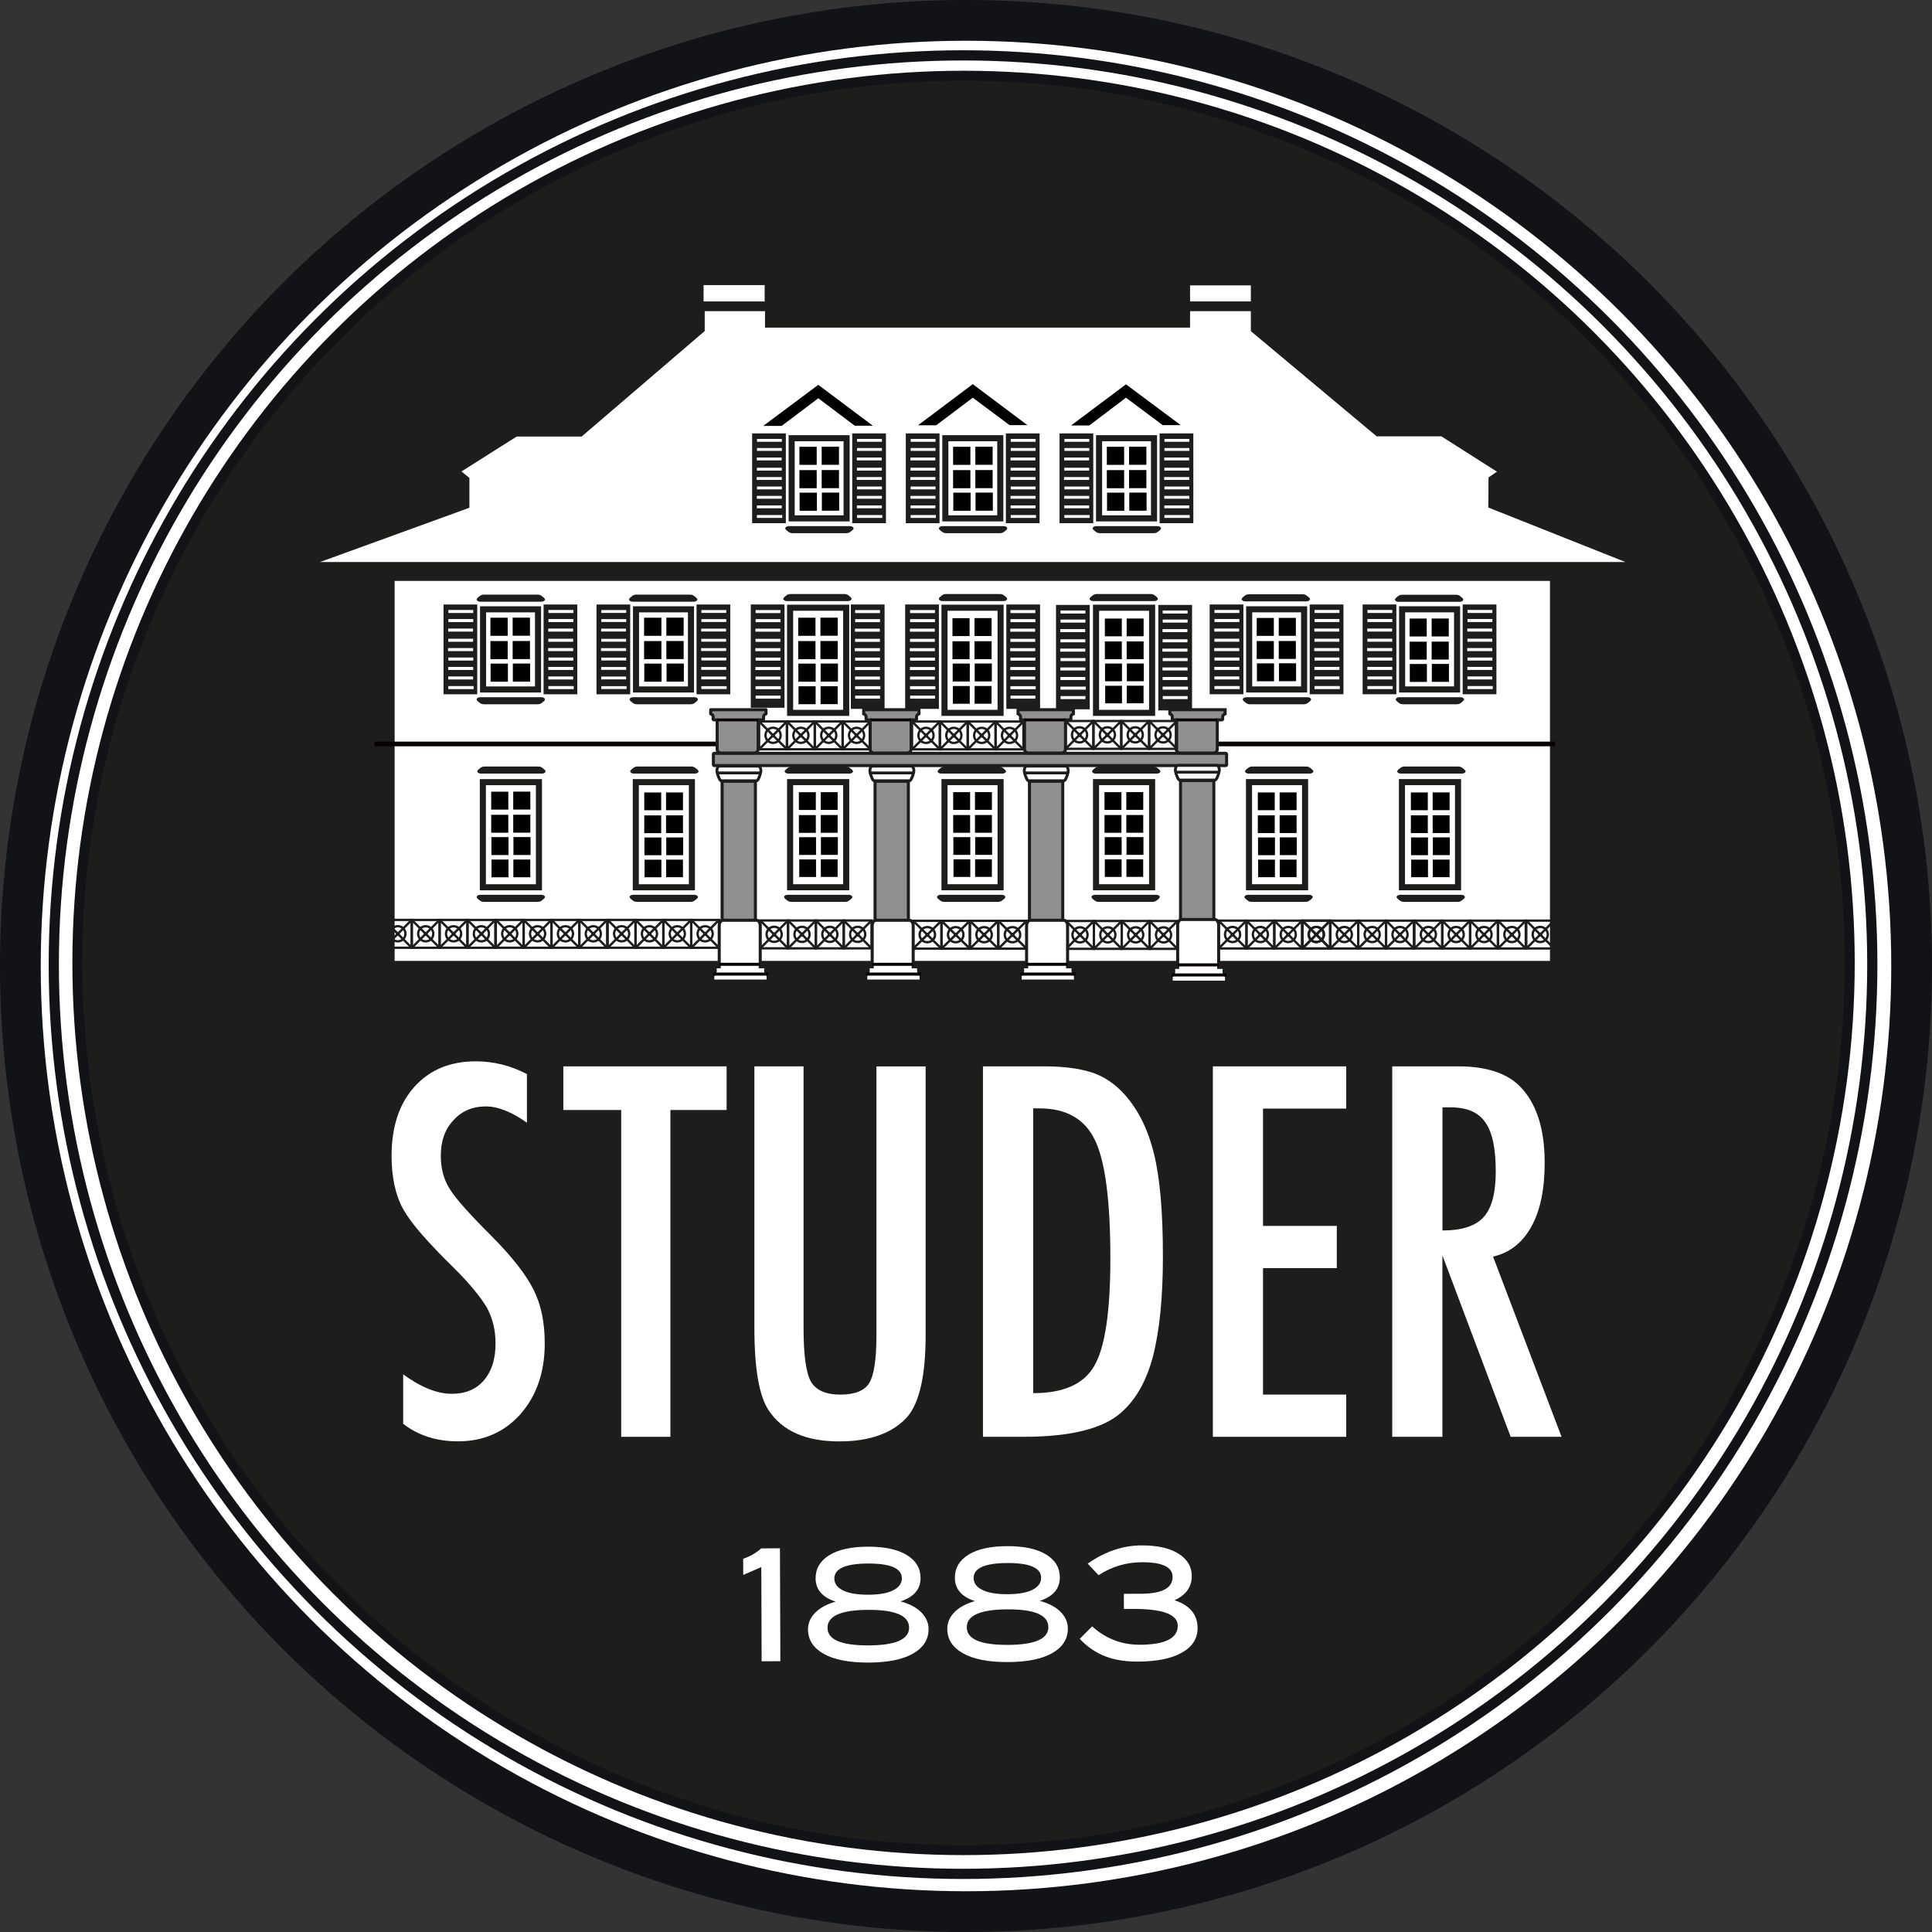 <?xml version="1.0" encoding="UTF-8"?><svg id="Ebene_2" xmlns="http://www.w3.org/2000/svg" viewBox="0 0 647.96 647.96"><rect x="0" y="0" width="647.96" height="647.96" fill="#333333" stroke="none"/><defs><style>.cls-1{stroke-width:.78px;}.cls-1,.cls-2,.cls-3,.cls-4,.cls-5,.cls-6,.cls-7,.cls-8,.cls-9{fill:none;}.cls-1,.cls-10,.cls-11,.cls-12,.cls-5,.cls-13,.cls-6,.cls-14{stroke:#1d1d1b;}.cls-1,.cls-6,.cls-14{stroke-miterlimit:10;}.cls-15{stroke-width:3.33px;}.cls-15,.cls-16,.cls-7{stroke:#111317;}.cls-15,.cls-17{fill:#1d1d1b;}.cls-2,.cls-10,.cls-5,.cls-9{stroke-width:.96px;}.cls-2,.cls-4{stroke:#fff;}.cls-16{stroke-width:13.67px;}.cls-16,.cls-18,.cls-10,.cls-11,.cls-13,.cls-19{fill:#fff;}.cls-18,.cls-3,.cls-12,.cls-4,.cls-13,.cls-14{stroke-width:1.02px;}.cls-18,.cls-3,.cls-8,.cls-9{stroke:#050100;}.cls-11{stroke-width:2.04px;}.cls-12{stroke-linecap:round;stroke-linejoin:round;}.cls-12,.cls-14{fill:#909090;}.cls-17,.cls-20,.cls-19{stroke-width:0px;}.cls-20{fill:#000;}.cls-6{stroke-width:.79px;}.cls-7{stroke-width:3.42px;}.cls-8{stroke-width:1.56px;}</style></defs><g id="Ebene_1-2"><circle class="cls-16" cx="323.98" cy="323.98" r="317.15"/><ellipse class="cls-15" cx="323.16" cy="322.95" rx="297.22" ry="297.56"/><circle class="cls-7" cx="322.99" cy="323.52" r="304.95"/><rect class="cls-19" x="132.35" y="194.83" width="387.48" height="127.43"/><rect class="cls-19" x="235.97" y="95.62" width="20.48" height="5.48"/><rect class="cls-19" x="399.13" y="95.71" width="20.38" height="5.38"/><polygon class="cls-19" points="107.32 188.5 545.15 188.5 499.15 170.21 499.22 160.12 502.06 158.2 483.4 146.33 461.7 146.33 419.52 111.07 419.51 104.37 399.13 104.37 399.13 109.87 256.57 109.87 256.57 104.36 236.35 104.36 236.35 111.03 195.07 146.41 173.28 146.41 154.77 158.12 157.43 160.28 157.43 170.29 107.32 188.5"/><rect class="cls-17" x="303.58" y="202.73" width="11.31" height="35.01"/><line class="cls-8" x1="125.61" y1="249.51" x2="240.26" y2="249.51"/><line class="cls-8" x1="408.74" y1="249.51" x2="521.56" y2="249.51"/><rect class="cls-17" x="337.51" y="202.73" width="11.31" height="35.01"/><rect class="cls-11" x="316.77" y="262.31" width="18.81" height="35.26"/><rect class="cls-14" x="239.26" y="252.64" width="172.12" height="4.12" rx=".3" ry=".3"/><path class="cls-12" d="M256.07,240.4c-.09.33.31,1.03-.35,1.04-.03,0-.61,0-1.45,0v9.82c0,.71-.57,1.29-1.28,1.29h-11.19c-.7,0-1.28-.58-1.28-1.29v-9.82c-.58,0-.96,0-.98,0-.66,0-.26-.7-.35-1.04-.17-.61-.13-.63-.83-.99v-1.38h18.55v1.38c-.71.36-.67.38-.83.99Z"/><line class="cls-9" x1="240.52" y1="241.44" x2="254.26" y2="241.44"/><path class="cls-14" d="M307.37,240.4c-.09.33.31,1.03-.35,1.04-.03,0-.61,0-1.45,0v9.82c0,.71-.57,1.29-1.28,1.29h-11.19c-.7,0-1.28-.58-1.28-1.29v-9.82c-.58,0-.96,0-.98,0-.66,0-.26-.7-.35-1.04-.17-.61-.13-.63-.83-.99v-1.38h18.55v1.38c-.71.36-.67.38-.83.99Z"/><line class="cls-9" x1="291.82" y1="241.44" x2="305.56" y2="241.44"/><path class="cls-14" d="M359.15,240.4c-.09.33.31,1.03-.35,1.04-.03,0-.61,0-1.45,0v9.82c0,.71-.57,1.29-1.28,1.29h-11.19c-.7,0-1.28-.58-1.28-1.29v-9.82c-.58,0-.96,0-.98,0-.66,0-.26-.7-.35-1.04-.17-.61-.13-.63-.83-.99v-1.38h18.55v1.38c-.71.36-.67.38-.83.99Z"/><line class="cls-9" x1="343.6" y1="241.44" x2="357.34" y2="241.44"/><path class="cls-14" d="M410.05,240.4c-.09.33.31,1.03-.35,1.04-.03,0-.61,0-1.45,0v9.82c0,.71-.57,1.29-1.28,1.29h-11.19c-.7,0-1.28-.58-1.28-1.29v-9.82c-.58,0-.96,0-.98,0-.66,0-.26-.7-.35-1.04-.17-.61-.13-.63-.83-.99v-1.38h18.55v1.38c-.71.36-.67.38-.83.99Z"/><line class="cls-9" x1="394.5" y1="241.44" x2="408.24" y2="241.44"/><rect class="cls-17" x="251.8" y="202.73" width="11.31" height="34.64"/><line class="cls-4" x1="253.42" y1="205.11" x2="261.76" y2="205.11"/><line class="cls-4" x1="253.35" y1="211.35" x2="261.69" y2="211.35"/><line class="cls-4" x1="253.42" y1="208.15" x2="261.76" y2="208.15"/><line class="cls-4" x1="253.39" y1="214.76" x2="261.73" y2="214.76"/><line class="cls-4" x1="253.42" y1="221.06" x2="261.76" y2="221.06"/><line class="cls-4" x1="253.39" y1="227.41" x2="261.73" y2="227.41"/><line class="cls-4" x1="253.32" y1="217.89" x2="261.73" y2="217.89"/><line class="cls-4" x1="253.36" y1="224.21" x2="261.75" y2="224.21"/><line class="cls-4" x1="253.4" y1="230.64" x2="261.89" y2="230.64"/><line class="cls-4" x1="253.43" y1="233.81" x2="261.77" y2="233.81"/><rect class="cls-17" x="285.36" y="202.73" width="11.31" height="35.01"/><rect class="cls-11" x="264.99" y="262.31" width="18.81" height="35.26"/><rect class="cls-17" x="354.17" y="202.88" width="11.31" height="35.01"/><rect class="cls-17" x="388.48" y="202.88" width="11.31" height="35.38"/><rect class="cls-11" x="367.59" y="262.31" width="18.81" height="35.26"/><rect class="cls-11" x="316.77" y="203.82" width="18.81" height="35.26"/><rect class="cls-11" x="264.99" y="203.82" width="18.81" height="35.26"/><rect class="cls-11" x="367.59" y="203.82" width="18.81" height="35.26"/><rect class="cls-17" x="405.7" y="202.73" width="11.31" height="30.11"/><rect class="cls-11" x="418.95" y="204.35" width="18.43" height="26.88"/><line class="cls-4" x1="407.32" y1="205.07" x2="415.66" y2="205.07"/><line class="cls-4" x1="407.25" y1="211.31" x2="415.59" y2="211.31"/><line class="cls-4" x1="407.32" y1="208.11" x2="415.66" y2="208.11"/><line class="cls-4" x1="407.29" y1="214.72" x2="415.63" y2="214.72"/><line class="cls-4" x1="407.32" y1="221.03" x2="415.66" y2="221.03"/><line class="cls-4" x1="407.29" y1="227.37" x2="415.63" y2="227.37"/><line class="cls-4" x1="407.22" y1="217.86" x2="415.63" y2="217.86"/><line class="cls-4" x1="407.26" y1="224.17" x2="415.65" y2="224.17"/><line class="cls-4" x1="407.3" y1="230.6" x2="415.79" y2="230.6"/><rect class="cls-17" x="439.26" y="202.73" width="11.31" height="30.11"/><line class="cls-4" x1="440.88" y1="205.07" x2="449.22" y2="205.07"/><line class="cls-4" x1="440.81" y1="211.31" x2="449.15" y2="211.31"/><line class="cls-4" x1="440.88" y1="208.11" x2="449.22" y2="208.11"/><line class="cls-4" x1="440.85" y1="214.72" x2="449.19" y2="214.72"/><line class="cls-4" x1="440.88" y1="221.03" x2="449.22" y2="221.03"/><line class="cls-4" x1="440.85" y1="227.37" x2="449.19" y2="227.37"/><line class="cls-4" x1="440.78" y1="217.86" x2="449.19" y2="217.86"/><line class="cls-4" x1="440.82" y1="224.17" x2="449.21" y2="224.17"/><line class="cls-4" x1="440.86" y1="230.6" x2="449.35" y2="230.6"/><rect class="cls-11" x="418.89" y="262.31" width="18.81" height="35.26"/><rect class="cls-17" x="457" y="202.73" width="11.31" height="30.11"/><rect class="cls-11" x="470.25" y="204.35" width="18.43" height="26.88"/><line class="cls-4" x1="458.62" y1="205.07" x2="466.96" y2="205.07"/><line class="cls-4" x1="458.55" y1="211.31" x2="466.89" y2="211.31"/><line class="cls-4" x1="458.62" y1="208.11" x2="466.96" y2="208.11"/><line class="cls-4" x1="458.59" y1="214.72" x2="466.93" y2="214.72"/><line class="cls-4" x1="458.62" y1="221.03" x2="466.96" y2="221.03"/><line class="cls-4" x1="458.59" y1="227.37" x2="466.93" y2="227.37"/><line class="cls-4" x1="458.52" y1="217.86" x2="466.93" y2="217.86"/><line class="cls-4" x1="458.56" y1="224.17" x2="466.95" y2="224.17"/><line class="cls-4" x1="458.6" y1="230.6" x2="467.09" y2="230.6"/><rect class="cls-17" x="490.56" y="202.73" width="11.31" height="30.11"/><line class="cls-4" x1="492.18" y1="205.07" x2="500.52" y2="205.07"/><line class="cls-4" x1="492.11" y1="211.31" x2="500.45" y2="211.31"/><line class="cls-4" x1="492.18" y1="208.11" x2="500.52" y2="208.11"/><line class="cls-4" x1="492.15" y1="214.72" x2="500.49" y2="214.72"/><line class="cls-4" x1="492.18" y1="221.03" x2="500.52" y2="221.03"/><line class="cls-4" x1="492.15" y1="227.37" x2="500.49" y2="227.37"/><line class="cls-4" x1="492.08" y1="217.86" x2="500.49" y2="217.86"/><line class="cls-4" x1="492.12" y1="224.17" x2="500.51" y2="224.17"/><line class="cls-4" x1="492.16" y1="230.6" x2="500.65" y2="230.6"/><rect class="cls-11" x="470.19" y="262.31" width="18.81" height="35.26"/><path class="cls-17" d="M438.51,233.83h-20.51c-.73,0-1.39.49-1.16.92.16.3.45.56.77.8.57.43.82.65,1.69.65h17.91c.87,0,1.12-.22,1.69-.65.32-.24.61-.5.77-.8.23-.43-.43-.92-1.16-.92Z"/><path class="cls-17" d="M489.81,233.83h-20.51c-.73,0-1.39.49-1.16.92.16.3.45.56.77.8.57.43.82.65,1.69.65h17.91c.87,0,1.12-.22,1.69-.65.32-.24.61-.5.77-.8.23-.43-.43-.92-1.16-.92Z"/><rect class="cls-17" x="148.75" y="202.74" width="11.31" height="30.11"/><rect class="cls-11" x="162.01" y="204.36" width="18.43" height="26.88"/><line class="cls-4" x1="150.38" y1="205.08" x2="158.72" y2="205.08"/><line class="cls-4" x1="150.31" y1="211.32" x2="158.65" y2="211.32"/><line class="cls-4" x1="150.38" y1="208.12" x2="158.72" y2="208.12"/><line class="cls-4" x1="150.34" y1="214.73" x2="158.68" y2="214.73"/><line class="cls-4" x1="150.38" y1="221.03" x2="158.72" y2="221.03"/><line class="cls-4" x1="150.34" y1="227.38" x2="158.68" y2="227.38"/><line class="cls-4" x1="150.27" y1="217.86" x2="158.68" y2="217.86"/><line class="cls-4" x1="150.32" y1="224.18" x2="158.71" y2="224.18"/><line class="cls-4" x1="150.36" y1="230.61" x2="158.85" y2="230.61"/><rect class="cls-17" x="182.31" y="202.74" width="11.31" height="30.11"/><line class="cls-4" x1="183.94" y1="205.08" x2="192.28" y2="205.08"/><line class="cls-4" x1="183.87" y1="211.32" x2="192.21" y2="211.32"/><line class="cls-4" x1="183.94" y1="208.12" x2="192.28" y2="208.12"/><line class="cls-4" x1="183.9" y1="214.73" x2="192.24" y2="214.73"/><line class="cls-4" x1="183.94" y1="221.03" x2="192.28" y2="221.03"/><line class="cls-4" x1="183.9" y1="227.38" x2="192.24" y2="227.38"/><line class="cls-4" x1="183.83" y1="217.86" x2="192.24" y2="217.86"/><line class="cls-4" x1="183.88" y1="224.18" x2="192.27" y2="224.18"/><line class="cls-4" x1="183.92" y1="230.61" x2="192.41" y2="230.61"/><rect class="cls-11" x="161.94" y="262.32" width="18.81" height="35.26"/><rect class="cls-17" x="200.05" y="202.74" width="11.31" height="30.11"/><rect class="cls-11" x="213.31" y="204.36" width="18.43" height="26.88"/><line class="cls-2" x1="201.68" y1="205.08" x2="210.02" y2="205.08"/><line class="cls-2" x1="201.61" y1="211.32" x2="209.95" y2="211.32"/><line class="cls-2" x1="201.68" y1="208.12" x2="210.02" y2="208.12"/><line class="cls-2" x1="201.64" y1="214.73" x2="209.98" y2="214.73"/><line class="cls-2" x1="201.68" y1="221.03" x2="210.02" y2="221.03"/><line class="cls-2" x1="201.64" y1="227.38" x2="209.98" y2="227.38"/><line class="cls-2" x1="201.57" y1="217.86" x2="209.98" y2="217.86"/><line class="cls-2" x1="201.62" y1="224.18" x2="210.01" y2="224.18"/><line class="cls-2" x1="201.66" y1="230.61" x2="210.15" y2="230.61"/><rect class="cls-17" x="233.61" y="202.74" width="11.31" height="30.11"/><line class="cls-2" x1="235.24" y1="205.08" x2="243.58" y2="205.08"/><line class="cls-2" x1="235.17" y1="211.32" x2="243.51" y2="211.32"/><line class="cls-2" x1="235.24" y1="208.12" x2="243.58" y2="208.12"/><line class="cls-2" x1="235.2" y1="214.73" x2="243.54" y2="214.73"/><line class="cls-2" x1="235.24" y1="221.03" x2="243.58" y2="221.03"/><line class="cls-2" x1="235.2" y1="227.38" x2="243.54" y2="227.38"/><line class="cls-2" x1="235.13" y1="217.86" x2="243.54" y2="217.86"/><line class="cls-2" x1="235.18" y1="224.18" x2="243.57" y2="224.18"/><line class="cls-2" x1="235.22" y1="230.61" x2="243.71" y2="230.61"/><rect class="cls-11" x="213.24" y="262.32" width="18.81" height="35.26"/><path class="cls-17" d="M181.57,233.83h-20.51c-.73,0-1.39.49-1.16.92.16.3.45.56.77.8.57.43.82.65,1.69.65h17.91c.87,0,1.12-.22,1.69-.65.32-.24.61-.5.77-.8.23-.43-.43-.92-1.16-.92Z"/><path class="cls-17" d="M181.57,201.8h-20.51c-.73,0-1.39-.49-1.16-.92.16-.3.45-.56.77-.8.57-.43.82-.65,1.69-.65h17.91c.87,0,1.12.22,1.69.65.32.24.61.5.77.8.23.43-.43.92-1.16.92Z"/><path class="cls-17" d="M232.67,201.8h-20.51c-.73,0-1.39-.49-1.16-.92.16-.3.45-.56.77-.8.57-.43.82-.65,1.69-.65h17.91c.87,0,1.12.22,1.69.65.32.24.61.5.77.8.23.43-.43.92-1.16.92Z"/><path class="cls-17" d="M284.41,201.59h-20.51c-.73,0-1.39-.49-1.16-.92.16-.3.45-.56.77-.8.57-.43.82-.65,1.69-.65h17.91c.87,0,1.12.22,1.69.65.32.24.61.5.77.8.23.43-.43.92-1.16.92Z"/><path class="cls-17" d="M336.58,201.59h-20.51c-.73,0-1.39-.49-1.16-.92.16-.3.45-.56.77-.8.57-.43.82-.65,1.69-.65h17.91c.87,0,1.12.22,1.69.65.32.24.61.5.77.8.23.43-.43.92-1.16.92Z"/><path class="cls-17" d="M387.14,201.59h-20.51c-.73,0-1.39-.49-1.16-.92.16-.3.45-.56.77-.8.57-.43.82-.65,1.69-.65h17.91c.87,0,1.12.22,1.69.65.32.24.61.5.77.8.23.43-.43.92-1.16.92Z"/><path class="cls-17" d="M438.14,201.69h-20.51c-.73,0-1.39-.49-1.16-.92.16-.3.45-.56.77-.8.57-.43.82-.65,1.69-.65h17.91c.87,0,1.12.22,1.69.65.32.24.61.5.77.8.23.43-.43.92-1.16.92Z"/><path class="cls-17" d="M489.56,201.84h-20.51c-.73,0-1.39-.49-1.16-.92.16-.3.45-.56.77-.8.57-.43.82-.65,1.69-.65h17.91c.87,0,1.12.22,1.69.65.32.24.61.5.77.8.23.43-.43.92-1.16.92Z"/><rect class="cls-17" x="252.25" y="145.36" width="11.31" height="30.11"/><rect class="cls-11" x="265.51" y="146.97" width="18.43" height="26.88"/><rect class="cls-20" x="268.11" y="149.84" width="5.8" height="6.07"/><rect class="cls-20" x="268.11" y="157.67" width="5.8" height="6.07"/><rect class="cls-20" x="268.18" y="165.23" width="5.8" height="6.07"/><rect class="cls-20" x="275.58" y="149.82" width="5.8" height="6.07"/><rect class="cls-20" x="275.58" y="157.65" width="5.8" height="6.07"/><rect class="cls-20" x="275.64" y="165.21" width="5.8" height="6.07"/><rect class="cls-20" x="472.76" y="207.45" width="5.74" height="6.01"/><rect class="cls-20" x="472.76" y="215.21" width="5.74" height="6.01"/><rect class="cls-20" x="472.82" y="222.69" width="5.74" height="6.01"/><rect class="cls-20" x="480.15" y="207.44" width="5.74" height="6.01"/><rect class="cls-20" x="480.15" y="215.19" width="5.74" height="6.01"/><rect class="cls-20" x="480.21" y="222.67" width="5.74" height="6.01"/><rect class="cls-20" x="421.48" y="207.25" width="5.74" height="6.01"/><rect class="cls-20" x="421.48" y="215" width="5.74" height="6.01"/><rect class="cls-20" x="421.55" y="222.48" width="5.74" height="6.01"/><rect class="cls-20" x="428.87" y="207.23" width="5.74" height="6.01"/><rect class="cls-20" x="428.87" y="214.98" width="5.74" height="6.01"/><rect class="cls-20" x="428.94" y="222.46" width="5.74" height="6.01"/><rect class="cls-20" x="164.47" y="207.17" width="5.8" height="6.07"/><rect class="cls-20" x="164.47" y="215" width="5.8" height="6.07"/><rect class="cls-20" x="164.54" y="222.56" width="5.8" height="6.07"/><rect class="cls-20" x="171.94" y="207.15" width="5.8" height="6.07"/><rect class="cls-20" x="171.94" y="214.98" width="5.8" height="6.07"/><rect class="cls-20" x="172" y="222.54" width="5.8" height="6.07"/><rect class="cls-20" x="216.02" y="207.17" width="5.8" height="6.07"/><rect class="cls-20" x="216.02" y="215" width="5.8" height="6.07"/><rect class="cls-20" x="216.08" y="222.56" width="5.8" height="6.07"/><rect class="cls-20" x="223.48" y="207.15" width="5.8" height="6.07"/><rect class="cls-20" x="223.48" y="214.98" width="5.8" height="6.07"/><rect class="cls-20" x="223.55" y="222.54" width="5.8" height="6.07"/><rect class="cls-20" x="267.7" y="207.17" width="5.8" height="6.07"/><rect class="cls-20" x="267.7" y="215" width="5.8" height="6.07"/><rect class="cls-20" x="267.76" y="222.56" width="5.8" height="6.07"/><rect class="cls-20" x="275.16" y="207.15" width="5.8" height="6.07"/><rect class="cls-20" x="275.16" y="214.98" width="5.8" height="6.07"/><rect class="cls-20" x="275.23" y="222.54" width="5.8" height="6.07"/><rect class="cls-20" x="267.81" y="230.17" width="5.74" height="6.01"/><rect class="cls-20" x="275.2" y="230.15" width="5.74" height="6.01"/><rect class="cls-20" x="164.74" y="265.52" width="5.74" height="6.01"/><rect class="cls-20" x="164.74" y="273.27" width="5.74" height="6.01"/><rect class="cls-20" x="164.81" y="280.75" width="5.74" height="6.01"/><rect class="cls-20" x="172.13" y="265.5" width="5.74" height="6.01"/><rect class="cls-20" x="172.13" y="273.25" width="5.74" height="6.01"/><rect class="cls-20" x="172.2" y="280.74" width="5.74" height="6.01"/><rect class="cls-20" x="164.85" y="288.28" width="5.68" height="5.95"/><rect class="cls-20" x="172.17" y="288.27" width="5.68" height="5.95"/><rect class="cls-20" x="216.07" y="265.79" width="5.68" height="5.95"/><rect class="cls-20" x="216.07" y="273.47" width="5.68" height="5.95"/><rect class="cls-20" x="216.13" y="280.88" width="5.68" height="5.95"/><rect class="cls-20" x="223.38" y="265.78" width="5.68" height="5.95"/><rect class="cls-20" x="223.38" y="273.45" width="5.68" height="5.95"/><rect class="cls-20" x="223.45" y="280.86" width="5.68" height="5.95"/><rect class="cls-20" x="216.18" y="288.33" width="5.63" height="5.89"/><rect class="cls-20" x="223.42" y="288.31" width="5.63" height="5.89"/><rect class="cls-20" x="267.93" y="265.7" width="5.68" height="5.95"/><rect class="cls-20" x="267.93" y="273.37" width="5.68" height="5.95"/><rect class="cls-20" x="268" y="280.78" width="5.68" height="5.95"/><rect class="cls-20" x="275.25" y="265.68" width="5.68" height="5.95"/><rect class="cls-20" x="275.25" y="273.35" width="5.68" height="5.95"/><rect class="cls-20" x="275.32" y="280.76" width="5.68" height="5.95"/><rect class="cls-20" x="268.05" y="288.24" width="5.63" height="5.89"/><rect class="cls-20" x="275.29" y="288.22" width="5.63" height="5.89"/><rect class="cls-20" x="319.68" y="265.68" width="5.68" height="5.95"/><rect class="cls-20" x="319.68" y="273.35" width="5.68" height="5.95"/><rect class="cls-20" x="319.74" y="280.76" width="5.68" height="5.95"/><rect class="cls-20" x="326.99" y="265.66" width="5.68" height="5.95"/><rect class="cls-20" x="326.99" y="273.34" width="5.68" height="5.95"/><rect class="cls-20" x="327.06" y="280.75" width="5.68" height="5.95"/><rect class="cls-20" x="319.79" y="288.22" width="5.63" height="5.89"/><rect class="cls-20" x="327.03" y="288.2" width="5.63" height="5.89"/><rect class="cls-20" x="370.43" y="265.68" width="5.68" height="5.95"/><rect class="cls-20" x="370.43" y="273.35" width="5.68" height="5.95"/><rect class="cls-20" x="370.5" y="280.76" width="5.68" height="5.95"/><rect class="cls-20" x="377.75" y="265.66" width="5.68" height="5.95"/><rect class="cls-20" x="377.75" y="273.34" width="5.68" height="5.95"/><rect class="cls-20" x="377.81" y="280.75" width="5.68" height="5.95"/><rect class="cls-20" x="370.54" y="288.22" width="5.63" height="5.89"/><rect class="cls-20" x="377.78" y="288.2" width="5.63" height="5.89"/><rect class="cls-20" x="421.85" y="265.78" width="5.68" height="5.95"/><rect class="cls-20" x="421.85" y="273.45" width="5.68" height="5.95"/><rect class="cls-20" x="421.92" y="280.86" width="5.68" height="5.95"/><rect class="cls-20" x="429.17" y="265.76" width="5.68" height="5.95"/><rect class="cls-20" x="429.17" y="273.43" width="5.68" height="5.95"/><rect class="cls-20" x="429.23" y="280.84" width="5.68" height="5.95"/><rect class="cls-20" x="421.96" y="288.31" width="5.63" height="5.89"/><rect class="cls-20" x="429.21" y="288.3" width="5.63" height="5.89"/><rect class="cls-20" x="473.18" y="265.78" width="5.68" height="5.95"/><rect class="cls-20" x="473.18" y="273.45" width="5.68" height="5.95"/><rect class="cls-20" x="473.24" y="280.86" width="5.68" height="5.95"/><rect class="cls-20" x="480.49" y="265.76" width="5.68" height="5.95"/><rect class="cls-20" x="480.49" y="273.43" width="5.68" height="5.95"/><rect class="cls-20" x="480.56" y="280.84" width="5.68" height="5.95"/><rect class="cls-20" x="473.29" y="288.31" width="5.63" height="5.89"/><rect class="cls-20" x="480.53" y="288.3" width="5.63" height="5.89"/><rect class="cls-20" x="319.44" y="207.32" width="5.74" height="6.01"/><rect class="cls-20" x="319.44" y="215.07" width="5.74" height="6.01"/><rect class="cls-20" x="319.51" y="222.55" width="5.74" height="6.01"/><rect class="cls-20" x="326.83" y="207.3" width="5.74" height="6.01"/><rect class="cls-20" x="326.83" y="215.05" width="5.74" height="6.01"/><rect class="cls-20" x="326.9" y="222.53" width="5.74" height="6.01"/><rect class="cls-20" x="319.56" y="230.08" width="5.68" height="5.95"/><rect class="cls-20" x="326.87" y="230.07" width="5.68" height="5.95"/><rect class="cls-20" x="370.55" y="207.46" width="5.68" height="5.95"/><rect class="cls-20" x="370.55" y="215.13" width="5.68" height="5.95"/><rect class="cls-20" x="370.61" y="222.54" width="5.68" height="5.95"/><rect class="cls-20" x="377.87" y="207.44" width="5.68" height="5.95"/><rect class="cls-20" x="377.87" y="215.12" width="5.68" height="5.95"/><rect class="cls-20" x="377.93" y="222.53" width="5.68" height="5.95"/><rect class="cls-20" x="370.66" y="230" width="5.63" height="5.89"/><rect class="cls-20" x="377.9" y="229.98" width="5.63" height="5.89"/><line class="cls-2" x1="253.88" y1="147.69" x2="262.22" y2="147.69"/><line class="cls-2" x1="253.81" y1="153.93" x2="262.15" y2="153.93"/><line class="cls-2" x1="253.88" y1="150.74" x2="262.22" y2="150.74"/><line class="cls-2" x1="253.84" y1="157.35" x2="262.19" y2="157.35"/><line class="cls-2" x1="253.88" y1="163.65" x2="262.22" y2="163.65"/><line class="cls-2" x1="253.84" y1="169.99" x2="262.19" y2="169.99"/><line class="cls-2" x1="253.77" y1="160.48" x2="262.19" y2="160.48"/><line class="cls-2" x1="253.82" y1="166.79" x2="262.21" y2="166.79"/><line class="cls-2" x1="253.86" y1="173.22" x2="262.35" y2="173.22"/><rect class="cls-17" x="285.82" y="145.36" width="11.31" height="30.11"/><line class="cls-2" x1="287.44" y1="147.69" x2="295.78" y2="147.69"/><line class="cls-2" x1="287.37" y1="153.93" x2="295.71" y2="153.93"/><line class="cls-2" x1="287.44" y1="150.74" x2="295.78" y2="150.74"/><line class="cls-2" x1="287.4" y1="157.35" x2="295.75" y2="157.35"/><line class="cls-2" x1="287.44" y1="163.65" x2="295.78" y2="163.65"/><line class="cls-2" x1="287.4" y1="169.99" x2="295.75" y2="169.99"/><line class="cls-2" x1="287.33" y1="160.48" x2="295.75" y2="160.48"/><line class="cls-2" x1="287.38" y1="166.79" x2="295.77" y2="166.79"/><line class="cls-2" x1="287.42" y1="173.22" x2="295.91" y2="173.22"/><path class="cls-17" d="M285.07,176.45h-20.51c-.73,0-1.39.49-1.16.92.16.3.45.56.77.8.57.43.82.65,1.69.65h17.91c.87,0,1.12-.22,1.69-.65.32-.24.61-.5.77-.8.23-.43-.43-.92-1.16-.92Z"/><rect class="cls-17" x="303.79" y="145.36" width="11.31" height="30.11"/><rect class="cls-11" x="317.05" y="146.97" width="18.43" height="26.88"/><line class="cls-2" x1="305.42" y1="147.69" x2="313.76" y2="147.69"/><line class="cls-2" x1="305.35" y1="153.93" x2="313.69" y2="153.93"/><line class="cls-2" x1="305.42" y1="150.74" x2="313.76" y2="150.74"/><line class="cls-2" x1="305.38" y1="157.35" x2="313.72" y2="157.35"/><line class="cls-2" x1="305.42" y1="163.65" x2="313.76" y2="163.65"/><line class="cls-2" x1="305.38" y1="169.99" x2="313.72" y2="169.99"/><line class="cls-2" x1="305.31" y1="160.48" x2="313.72" y2="160.48"/><line class="cls-2" x1="305.36" y1="166.79" x2="313.75" y2="166.79"/><line class="cls-2" x1="305.4" y1="173.22" x2="313.89" y2="173.22"/><rect class="cls-17" x="337.35" y="145.36" width="11.31" height="30.11"/><line class="cls-2" x1="338.98" y1="147.69" x2="347.32" y2="147.69"/><line class="cls-2" x1="338.91" y1="153.93" x2="347.25" y2="153.93"/><line class="cls-2" x1="338.98" y1="150.74" x2="347.32" y2="150.74"/><line class="cls-2" x1="338.94" y1="157.35" x2="347.29" y2="157.35"/><line class="cls-2" x1="338.98" y1="163.65" x2="347.32" y2="163.65"/><line class="cls-2" x1="338.94" y1="169.99" x2="347.29" y2="169.99"/><line class="cls-2" x1="338.87" y1="160.48" x2="347.29" y2="160.48"/><line class="cls-2" x1="338.92" y1="166.79" x2="347.31" y2="166.79"/><line class="cls-2" x1="338.96" y1="173.22" x2="347.45" y2="173.22"/><path class="cls-17" d="M336.61,176.45h-20.51c-.73,0-1.39.49-1.16.92.16.3.45.56.77.8.57.43.82.65,1.69.65h17.91c.87,0,1.12-.22,1.69-.65.32-.24.61-.5.77-.8.23-.43-.43-.92-1.16-.92Z"/><rect class="cls-17" x="355.35" y="145.36" width="11.31" height="30.11"/><rect class="cls-11" x="368.61" y="146.97" width="18.43" height="26.88"/><line class="cls-2" x1="356.98" y1="147.69" x2="365.32" y2="147.69"/><line class="cls-2" x1="356.91" y1="153.93" x2="365.25" y2="153.93"/><line class="cls-2" x1="356.98" y1="150.74" x2="365.32" y2="150.74"/><line class="cls-2" x1="356.94" y1="157.35" x2="365.28" y2="157.35"/><line class="cls-2" x1="356.98" y1="163.65" x2="365.32" y2="163.65"/><line class="cls-2" x1="356.94" y1="169.99" x2="365.28" y2="169.99"/><line class="cls-2" x1="356.87" y1="160.48" x2="365.28" y2="160.48"/><line class="cls-2" x1="356.92" y1="166.79" x2="365.31" y2="166.79"/><line class="cls-2" x1="356.96" y1="173.22" x2="365.45" y2="173.22"/><rect class="cls-17" x="388.91" y="145.36" width="11.31" height="30.11"/><line class="cls-2" x1="390.54" y1="147.69" x2="398.88" y2="147.69"/><line class="cls-2" x1="390.47" y1="153.93" x2="398.81" y2="153.93"/><line class="cls-2" x1="390.54" y1="150.74" x2="398.88" y2="150.74"/><line class="cls-2" x1="390.5" y1="157.35" x2="398.85" y2="157.35"/><line class="cls-2" x1="390.54" y1="163.65" x2="398.88" y2="163.65"/><line class="cls-2" x1="390.5" y1="169.99" x2="398.85" y2="169.99"/><line class="cls-2" x1="390.43" y1="160.48" x2="398.85" y2="160.48"/><line class="cls-2" x1="390.48" y1="166.79" x2="398.87" y2="166.79"/><line class="cls-2" x1="390.52" y1="173.22" x2="399.01" y2="173.22"/><path class="cls-17" d="M388.17,176.45h-20.51c-.73,0-1.39.49-1.16.92.16.3.45.56.77.8.57.43.82.65,1.69.65h17.91c.87,0,1.12-.22,1.69-.65.32-.24.61-.5.77-.8.23-.43-.43-.92-1.16-.92Z"/><path class="cls-17" d="M232.87,233.83h-20.51c-.73,0-1.39.49-1.16.92.16.3.45.56.77.8.57.43.82.65,1.69.65h17.91c.87,0,1.12-.22,1.69-.65.32-.24.61-.5.77-.8.23-.43-.43-.92-1.16-.92Z"/><path class="cls-17" d="M181.57,300.1h-20.51c-.73,0-1.39.49-1.16.92.16.3.45.56.77.8.57.43.82.65,1.69.65h17.91c.87,0,1.12-.22,1.69-.65.32-.24.61-.5.77-.8.23-.43-.43-.92-1.16-.92Z"/><path class="cls-17" d="M232.87,300.1h-20.51c-.73,0-1.39.49-1.16.92.16.3.45.56.77.8.57.43.82.65,1.69.65h17.91c.87,0,1.12-.22,1.69-.65.32-.24.61-.5.77-.8.23-.43-.43-.92-1.16-.92Z"/><path class="cls-17" d="M284.67,300.1h-20.51c-.73,0-1.39.49-1.16.92.16.3.45.56.77.8.57.43.82.65,1.69.65h17.91c.87,0,1.12-.22,1.69-.65.32-.24.61-.5.77-.8.23-.43-.43-.92-1.16-.92Z"/><path class="cls-17" d="M335.97,300.1h-20.51c-.73,0-1.39.49-1.16.92.16.3.45.56.77.8.57.43.82.65,1.69.65h17.91c.87,0,1.12-.22,1.69-.65.32-.24.61-.5.77-.8.23-.43-.43-.92-1.16-.92Z"/><path class="cls-17" d="M387.77,300.1h-20.51c-.73,0-1.39.49-1.16.92.16.3.45.56.77.8.57.43.82.65,1.69.65h17.91c.87,0,1.12-.22,1.69-.65.32-.24.61-.5.77-.8.23-.43-.43-.92-1.16-.92Z"/><path class="cls-17" d="M439.07,300.1h-20.51c-.73,0-1.39.49-1.16.92.16.3.45.56.77.8.57.43.82.65,1.69.65h17.91c.87,0,1.12-.22,1.69-.65.32-.24.61-.5.77-.8.23-.43-.43-.92-1.16-.92Z"/><path class="cls-17" d="M490.11,300.1h-20.51c-.73,0-1.39.49-1.16.92.16.3.45.56.77.8.57.43.82.65,1.69.65h17.91c.87,0,1.12-.22,1.69-.65.32-.24.61-.5.77-.8.23-.43-.43-.92-1.16-.92Z"/><path class="cls-17" d="M181.78,259.45h-20.51c-.73,0-1.39-.49-1.16-.92.16-.3.45-.56.77-.8.57-.43.82-.65,1.69-.65h17.91c.87,0,1.12.22,1.69.65.32.24.61.5.77.8.23.43-.43.92-1.16.92Z"/><path class="cls-17" d="M233.08,259.45h-20.51c-.73,0-1.39-.49-1.16-.92.16-.3.45-.56.77-.8.57-.43.82-.65,1.69-.65h17.91c.87,0,1.12.22,1.69.65.32.24.61.5.77.8.23.43-.43.92-1.16.92Z"/><path class="cls-17" d="M284.88,259.45h-20.51c-.73,0-1.39-.49-1.16-.92.16-.3.45-.56.77-.8.57-.43.82-.65,1.69-.65h17.91c.87,0,1.12.22,1.69.65.32.24.61.5.77.8.23.43-.43.92-1.16.92Z"/><path class="cls-17" d="M336.18,259.45h-20.51c-.73,0-1.39-.49-1.16-.92.16-.3.45-.56.77-.8.57-.43.82-.65,1.69-.65h17.91c.87,0,1.12.22,1.69.65.32.24.61.5.77.8.23.43-.43.92-1.16.92Z"/><path class="cls-17" d="M387.98,259.45h-20.51c-.73,0-1.39-.49-1.16-.92.16-.3.45-.56.77-.8.57-.43.82-.65,1.69-.65h17.91c.87,0,1.12.22,1.69.65.32.24.61.5.77.8.23.43-.43.92-1.16.92Z"/><path class="cls-17" d="M439.28,259.45h-20.51c-.73,0-1.39-.49-1.16-.92.16-.3.45-.56.77-.8.57-.43.82-.65,1.69-.65h17.91c.87,0,1.12.22,1.69.65.32.24.61.5.77.8.23.43-.43.92-1.16.92Z"/><path class="cls-17" d="M490.32,259.45h-20.51c-.73,0-1.39-.49-1.16-.92.16-.3.45-.56.77-.8.57-.43.82-.65,1.69-.65h17.91c.87,0,1.12.22,1.69.65.32.24.61.5.77.8.23.43-.43.92-1.16.92Z"/><rect class="cls-14" x="242.18" y="262.02" width="11.17" height="46.64"/><rect class="cls-14" x="293.48" y="262.02" width="11.17" height="46.64"/><rect class="cls-14" x="345.26" y="262.02" width="11.17" height="46.64"/><rect class="cls-14" x="395.93" y="261.77" width="11.17" height="46.64"/><path class="cls-13" d="M256.77,325.7c-.09-.47.31-1.45-.35-1.46-.03,0-.61,0-1.45,0v-13.79c0-1-.57-1.81-1.28-1.81h-11.19c-.7,0-1.28.81-1.28,1.81v13.79c-.58,0-.96,0-.98,0-.66,0-.26.99-.35,1.46-.17.86-.13.88-.83,1.39v1.94h18.55v-1.94c-.71-.51-.67-.53-.83-1.39Z"/><line class="cls-3" x1="241.22" y1="323.41" x2="254.97" y2="323.41"/><line class="cls-18" x1="239.17" y1="326.69" x2="257.62" y2="326.69"/><path class="cls-13" d="M308.07,325.7c-.09-.47.31-1.45-.35-1.46-.03,0-.61,0-1.45,0v-13.79c0-1-.57-1.81-1.28-1.81h-11.19c-.7,0-1.28.81-1.28,1.81v13.79c-.58,0-.96,0-.98,0-.66,0-.26.99-.35,1.46-.17.86-.13.88-.83,1.39v1.94h18.55v-1.94c-.71-.51-.67-.53-.83-1.39Z"/><line class="cls-3" x1="292.52" y1="323.41" x2="306.27" y2="323.41"/><line class="cls-18" x1="290.47" y1="326.69" x2="308.92" y2="326.69"/><path class="cls-13" d="M410.52,325.96c-.09-.48.31-1.49-.35-1.5-.03,0-.61,0-1.45,0v-14.2c0-1.03-.57-1.87-1.28-1.87h-11.19c-.7,0-1.28.84-1.28,1.87v14.2c-.58,0-.96,0-.98,0-.66,0-.26,1.02-.35,1.5-.17.88-.13.91-.83,1.43v2h18.55v-2c-.71-.53-.67-.55-.83-1.43Z"/><line class="cls-3" x1="394.97" y1="323.6" x2="408.72" y2="323.6"/><line class="cls-18" x1="392.92" y1="326.98" x2="411.37" y2="326.98"/><path class="cls-10" d="M254.41,256.95h-13.19c-.47,0-.89,1.02-.75,1.92.1.62.29,1.16.5,1.65.37.89.53,1.34,1.09,1.34h11.51c.56,0,.72-.45,1.09-1.34.2-.49.39-1.03.5-1.65.15-.9-.28-1.92-.75-1.92Z"/><line class="cls-5" x1="240.47" y1="259.22" x2="255.15" y2="259.22"/><path class="cls-10" d="M305.71,256.95h-13.19c-.47,0-.89,1.02-.75,1.92.1.62.29,1.16.5,1.65.37.89.53,1.34,1.09,1.34h11.51c.56,0,.72-.45,1.09-1.34.2-.49.39-1.03.5-1.65.15-.9-.28-1.92-.75-1.92Z"/><line class="cls-5" x1="291.77" y1="259.22" x2="306.45" y2="259.22"/><path class="cls-10" d="M357.49,256.95h-13.19c-.47,0-.89,1.02-.75,1.92.1.62.29,1.16.5,1.65.37.89.53,1.34,1.09,1.34h11.51c.56,0,.72-.45,1.09-1.34.2-.49.39-1.03.5-1.65.15-.9-.28-1.92-.75-1.92Z"/><line class="cls-5" x1="343.55" y1="259.22" x2="358.23" y2="259.22"/><path class="cls-10" d="M408.16,256.7h-13.19c-.47,0-.89,1.02-.75,1.92.1.62.29,1.16.5,1.65.37.89.53,1.34,1.09,1.34h11.51c.56,0,.72-.45,1.09-1.34.2-.49.39-1.03.5-1.65.15-.9-.28-1.92-.75-1.92Z"/><line class="cls-5" x1="394.22" y1="258.97" x2="408.9" y2="258.97"/><path class="cls-19" d="M261.72,557.14l-6.28.02-.11-31.59-6.06,2.64-.02-5.44c2.28-.74,4.29-1.9,6.05-3.47l6.28-.03.14,37.87Z"/><path class="cls-19" d="M302.08,537.09c3,.82,5.31,2.05,6.92,3.68,1.61,1.63,2.42,3.49,2.43,5.58.01,3.48-1.72,6.23-5.2,8.22-3.48,2-8.46,3.01-14.95,3.03-6.48.02-11.49-.95-15-2.92-3.51-1.98-5.28-4.7-5.29-8.19-.01-2.09.79-3.95,2.39-5.59,1.6-1.65,3.89-2.89,6.89-3.74-4.47-1.45-6.72-4.05-6.73-7.81-.01-3.27,1.5-5.85,4.55-7.75,3.04-1.89,7.35-2.85,12.93-2.87,5.62-.02,9.97.9,13.06,2.77,3.1,1.87,4.65,4.45,4.66,7.71.02,3.76-2.21,6.38-6.66,7.86ZM304.89,545.86c-.02-3.99-4.57-5.97-13.67-5.94-9.14.03-13.7,2.04-13.68,6.03.01,3.96,4.59,5.92,13.73,5.89,9.1-.03,13.64-2.02,13.63-5.98ZM302.47,529.34c-.01-3.33-3.78-4.98-11.32-4.96-7.57.03-11.34,1.71-11.33,5.04.01,1.7.99,3.04,2.94,3.99,1.95.97,4.77,1.44,8.43,1.43,3.66-.01,6.46-.51,8.39-1.49,1.93-.98,2.9-2.32,2.89-4.02Z"/><path class="cls-19" d="M348.79,536.92c3,.82,5.31,2.05,6.92,3.68,1.61,1.63,2.42,3.49,2.43,5.58.02,3.48-1.72,6.22-5.2,8.22-3.48,2-8.47,3.01-14.95,3.03-6.48.02-11.48-.95-15-2.93-3.51-1.97-5.28-4.7-5.29-8.18-.01-2.09.79-3.95,2.39-5.6,1.6-1.65,3.89-2.89,6.89-3.74-4.47-1.44-6.72-4.05-6.73-7.81-.01-3.27,1.5-5.85,4.55-7.75,3.04-1.89,7.35-2.85,12.93-2.87,5.61-.02,9.97.9,13.06,2.77,3.1,1.87,4.65,4.44,4.66,7.71.01,3.76-2.21,6.38-6.67,7.86ZM351.6,545.69c-.02-3.99-4.57-5.97-13.67-5.94-9.14.03-13.7,2.04-13.68,6.03.01,3.96,4.59,5.92,13.73,5.89,9.1-.03,13.64-2.03,13.63-5.98ZM349.18,529.17c-.01-3.33-3.78-4.98-11.31-4.96-7.57.03-11.35,1.71-11.33,5.04,0,1.7.98,3.03,2.94,3.99,1.95.97,4.77,1.44,8.42,1.43,3.66-.01,6.46-.51,8.39-1.49,1.93-.98,2.89-2.31,2.89-4.01Z"/><path class="cls-19" d="M393.93,536.7c5.13,1.69,7.7,4.79,7.72,9.29.01,3.49-1.69,6.22-5.1,8.19-3.52,2.04-8.48,3.07-14.9,3.09-4.22.02-7.85-.56-10.88-1.74-3.18-1.2-6.06-3.16-8.65-5.88l4.17-4.2c4.55,4.14,9.89,6.19,16.02,6.17,8.48-.03,12.71-2.17,12.69-6.4-.02-3.78-5.04-5.65-15.08-5.62-1.29,0-2.29.01-2.98.01l-.02-5.07,5.77-.02c7.07-.03,10.59-1.92,10.58-5.67-.01-3.29-3.46-4.93-10.34-4.9-5.24.02-10.07,1.47-14.5,4.34l-3.63-3.88c5.77-4.05,11.78-6.09,18.02-6.11,5.3-.02,9.44.9,12.41,2.76,2.97,1.85,4.46,4.36,4.47,7.49.02,3.67-1.91,6.38-5.78,8.14Z"/><polygon class="cls-20" points="313.98 142.64 307.87 142.64 326.25 128.84 344.57 142.58 338.58 142.58 326.25 133.38 313.98 142.64"/><polygon class="cls-20" points="365.33 142.69 359.23 142.69 377.63 128.9 396 142.58 389.95 142.58 377.63 133.38 365.33 142.69"/><polygon class="cls-20" points="262.14 142.85 255.97 142.85 274.44 129.06 292.73 142.78 286.67 142.78 274.44 133.57 262.14 142.85"/><path class="cls-19" d="M176.72,360.21v16.33c-5.12-3.65-9.73-5.47-13.83-5.47-4.42,0-8.04,1.56-10.84,4.67-2.8,2.95-4.21,6.89-4.21,11.83,0,4.35,1,8.07,2.99,11.18,1.02,1.66,2.71,3.81,5.06,6.44,2.35,2.63,5.38,5.79,9.1,9.5,6.85,6.92,11.51,12.9,13.99,17.94,2.48,4.88,3.72,10.86,3.72,17.94,0,9.6-2.72,17.52-8.17,23.74-5.45,6.06-12.43,9.09-20.95,9.09-7.17,0-13.29-1.96-18.36-5.88v-16.58c5.99,4.35,11.43,6.52,16.34,6.52,4.58,0,8.17-1.52,10.76-4.55,2.59-3.03,3.88-7.15,3.88-12.35,0-4.51-1-8.56-2.99-12.15-1.03-1.72-2.45-3.69-4.29-5.91-1.83-2.23-4.12-4.71-6.88-7.44-4.26-4.18-7.79-7.89-10.6-11.1-2.8-3.22-4.88-6.04-6.23-8.45-2.59-4.72-3.88-10.67-3.88-17.86,0-9.71,2.53-17.41,7.6-23.09,5.12-5.74,12-8.61,20.63-8.61,5.99,0,11.7,1.42,17.15,4.27Z"/><path class="cls-19" d="M188.93,357.64h54.76v14.64h-18.85v109.6h-16.5v-109.6h-19.41v-14.64Z"/><path class="cls-19" d="M253,357.64h16.5v87.79c0,8.96.81,14.91,2.43,17.86,1.67,2.95,4.96,4.43,9.87,4.43s8.14-1.29,9.71-3.86c1.62-2.63,2.43-7.97,2.43-16.01v-90.2h16.5v90.2c0,13.52-2.08,22.67-6.23,27.44-4.96,5.42-12.54,8.13-22.73,8.13-11.22,0-19.12-3.49-23.7-10.46-3.18-4.77-4.77-13.95-4.77-27.52v-87.79Z"/><path class="cls-19" d="M329.68,357.64h20.71c6.31,0,11.62.7,15.93,2.09,3.99,1.34,7.55,3.73,10.68,7.16,4.69,5.15,8.03,11.86,10.03,20.12,1.99,7.99,2.99,19.45,2.99,34.36,0,13.68-1.11,24.84-3.32,33.47-2.16,8.26-5.72,14.56-10.68,18.91-6.09,5.42-17.01,8.13-32.76,8.13h-13.59v-124.24ZM346.51,467.24c10.25,0,17.09-3.08,20.55-9.25,3.56-6.17,5.34-18.16,5.34-35.97,0-19.15-1.7-32.32-5.1-39.51-3.4-7.19-9.63-10.78-18.69-10.78h-2.1v95.51Z"/><path class="cls-19" d="M406.77,357.64h44.73v14.16h-27.91v39.35h24.75v14.16h-24.75v42.41h27.91v14.16h-44.73v-124.24Z"/><path class="cls-19" d="M466.95,357.64h22.16c9.17,0,15.99,2.17,20.46,6.52,5.66,5.63,8.49,14.24,8.49,25.83,0,8.91-1.5,16.05-4.49,21.44s-7.27,8.73-12.82,10.02l22.97,60.43h-17.07l-22.89-60.83v60.83h-16.83v-124.24ZM483.78,412.68c6.52,0,11.13-1.5,13.83-4.51,2.7-3,4.04-8.07,4.04-15.21,0-3.86-.28-7.16-.85-9.9-.57-2.74-1.46-4.96-2.67-6.68-1.21-1.72-2.78-2.98-4.69-3.78-1.92-.8-4.19-1.21-6.83-1.21h-2.83v41.28Z"/><rect class="cls-20" x="319.65" y="149.84" width="5.8" height="6.07"/><rect class="cls-20" x="319.65" y="157.67" width="5.8" height="6.07"/><rect class="cls-20" x="319.72" y="165.23" width="5.8" height="6.07"/><rect class="cls-20" x="327.11" y="149.82" width="5.8" height="6.07"/><rect class="cls-20" x="327.11" y="157.65" width="5.8" height="6.07"/><rect class="cls-20" x="327.18" y="165.21" width="5.8" height="6.07"/><rect class="cls-20" x="371.21" y="149.84" width="5.8" height="6.07"/><rect class="cls-20" x="371.21" y="157.67" width="5.8" height="6.07"/><rect class="cls-20" x="371.28" y="165.23" width="5.8" height="6.07"/><rect class="cls-20" x="378.67" y="149.82" width="5.8" height="6.07"/><rect class="cls-20" x="378.67" y="157.65" width="5.8" height="6.07"/><rect class="cls-20" x="378.74" y="165.21" width="5.8" height="6.07"/><line class="cls-4" x1="286.8" y1="205.11" x2="295.14" y2="205.11"/><line class="cls-4" x1="286.73" y1="211.35" x2="295.07" y2="211.35"/><line class="cls-4" x1="286.8" y1="208.15" x2="295.14" y2="208.15"/><line class="cls-4" x1="286.77" y1="214.76" x2="295.11" y2="214.76"/><line class="cls-4" x1="286.8" y1="221.06" x2="295.14" y2="221.06"/><line class="cls-4" x1="286.77" y1="227.41" x2="295.11" y2="227.41"/><line class="cls-4" x1="286.7" y1="217.89" x2="295.11" y2="217.89"/><line class="cls-4" x1="286.74" y1="224.21" x2="295.13" y2="224.21"/><line class="cls-4" x1="286.78" y1="230.64" x2="295.27" y2="230.64"/><line class="cls-4" x1="286.81" y1="233.81" x2="295.15" y2="233.81"/><line class="cls-4" x1="305.23" y1="205.11" x2="313.57" y2="205.11"/><line class="cls-4" x1="305.16" y1="211.35" x2="313.5" y2="211.35"/><line class="cls-4" x1="305.23" y1="208.15" x2="313.57" y2="208.15"/><line class="cls-4" x1="305.2" y1="214.76" x2="313.54" y2="214.76"/><line class="cls-4" x1="305.23" y1="221.06" x2="313.57" y2="221.06"/><line class="cls-4" x1="305.2" y1="227.41" x2="313.54" y2="227.41"/><line class="cls-4" x1="305.13" y1="217.89" x2="313.54" y2="217.89"/><line class="cls-4" x1="305.17" y1="224.21" x2="313.57" y2="224.21"/><line class="cls-4" x1="305.21" y1="230.64" x2="313.71" y2="230.64"/><line class="cls-4" x1="305.24" y1="233.81" x2="313.59" y2="233.81"/><line class="cls-4" x1="338.89" y1="205.11" x2="347.24" y2="205.11"/><line class="cls-4" x1="338.82" y1="211.35" x2="347.17" y2="211.35"/><line class="cls-4" x1="338.89" y1="208.15" x2="347.24" y2="208.15"/><line class="cls-4" x1="338.86" y1="214.76" x2="347.2" y2="214.76"/><line class="cls-4" x1="338.89" y1="221.06" x2="347.24" y2="221.06"/><line class="cls-4" x1="338.86" y1="227.41" x2="347.2" y2="227.41"/><line class="cls-4" x1="338.79" y1="217.89" x2="347.2" y2="217.89"/><line class="cls-4" x1="338.83" y1="224.21" x2="347.23" y2="224.21"/><line class="cls-4" x1="338.87" y1="230.64" x2="347.37" y2="230.64"/><line class="cls-4" x1="338.91" y1="233.81" x2="347.25" y2="233.81"/><line class="cls-4" x1="355.68" y1="205.26" x2="364.03" y2="205.26"/><line class="cls-4" x1="355.62" y1="211.5" x2="363.96" y2="211.5"/><line class="cls-4" x1="355.68" y1="208.3" x2="364.03" y2="208.3"/><line class="cls-4" x1="355.65" y1="214.91" x2="363.99" y2="214.91"/><line class="cls-4" x1="355.68" y1="221.21" x2="364.03" y2="221.21"/><line class="cls-4" x1="355.65" y1="227.56" x2="363.99" y2="227.56"/><line class="cls-4" x1="355.58" y1="218.04" x2="363.99" y2="218.04"/><line class="cls-4" x1="355.62" y1="224.36" x2="364.02" y2="224.36"/><line class="cls-4" x1="355.66" y1="230.79" x2="364.16" y2="230.79"/><line class="cls-4" x1="355.7" y1="233.96" x2="364.04" y2="233.96"/><line class="cls-4" x1="389.95" y1="205.26" x2="398.3" y2="205.26"/><line class="cls-4" x1="389.89" y1="211.5" x2="398.23" y2="211.5"/><line class="cls-4" x1="389.95" y1="208.3" x2="398.3" y2="208.3"/><line class="cls-4" x1="389.92" y1="214.91" x2="398.26" y2="214.91"/><line class="cls-4" x1="389.95" y1="221.21" x2="398.3" y2="221.21"/><line class="cls-4" x1="389.92" y1="227.56" x2="398.26" y2="227.56"/><line class="cls-4" x1="389.85" y1="218.04" x2="398.26" y2="218.04"/><line class="cls-4" x1="389.89" y1="224.36" x2="398.29" y2="224.36"/><line class="cls-4" x1="389.93" y1="230.79" x2="398.43" y2="230.79"/><line class="cls-4" x1="389.97" y1="233.96" x2="398.31" y2="233.96"/><rect class="cls-1" x="254.59" y="241.96" width="9.34" height="9.34"/><line class="cls-1" x1="254.79" y1="242.16" x2="263.69" y2="251.07"/><line class="cls-1" x1="263.72" y1="242.16" x2="254.8" y2="251.1"/><circle class="cls-1" cx="259.27" cy="246.61" r="2.54"/><circle class="cls-17" cx="259.27" cy="246.65" r=".67"/><rect class="cls-1" x="263.93" y="241.96" width="9.34" height="9.34"/><line class="cls-1" x1="264.13" y1="242.17" x2="273.03" y2="251.08"/><line class="cls-1" x1="273.05" y1="242.17" x2="264.14" y2="251.11"/><circle class="cls-1" cx="268.61" cy="246.61" r="2.54"/><circle class="cls-17" cx="268.61" cy="246.66" r=".67"/><rect class="cls-1" x="273.27" y="241.96" width="9.34" height="9.34"/><line class="cls-1" x1="273.47" y1="242.17" x2="282.37" y2="251.08"/><line class="cls-1" x1="282.39" y1="242.17" x2="273.48" y2="251.11"/><circle class="cls-1" cx="277.95" cy="246.61" r="2.54"/><circle class="cls-17" cx="277.95" cy="246.65" r=".67"/><rect class="cls-1" x="282.6" y="241.97" width="9.34" height="9.34"/><line class="cls-1" x1="282.81" y1="242.17" x2="291.71" y2="251.08"/><line class="cls-1" x1="291.73" y1="242.17" x2="282.82" y2="251.11"/><circle class="cls-1" cx="287.28" cy="246.62" r="2.54"/><circle class="cls-17" cx="287.28" cy="246.66" r=".67"/><rect class="cls-1" x="254.96" y="308.71" width="9.34" height="9.34"/><line class="cls-1" x1="255.17" y1="308.92" x2="264.07" y2="317.83"/><line class="cls-1" x1="264.09" y1="308.92" x2="255.18" y2="317.86"/><circle class="cls-1" cx="259.64" cy="313.36" r="2.54"/><circle class="cls-17" cx="259.64" cy="313.4" r=".67"/><rect class="cls-1" x="264.3" y="308.72" width="9.34" height="9.34"/><line class="cls-1" x1="264.5" y1="308.92" x2="273.4" y2="317.83"/><line class="cls-1" x1="273.42" y1="308.92" x2="264.51" y2="317.86"/><circle class="cls-1" cx="268.98" cy="313.37" r="2.54"/><circle class="cls-17" cx="268.98" cy="313.41" r=".67"/><rect class="cls-1" x="273.64" y="308.72" width="9.34" height="9.34"/><line class="cls-1" x1="273.84" y1="308.92" x2="282.74" y2="317.83"/><line class="cls-1" x1="282.76" y1="308.92" x2="273.85" y2="317.86"/><circle class="cls-1" cx="278.32" cy="313.37" r="2.54"/><circle class="cls-17" cx="278.32" cy="313.41" r=".67"/><rect class="cls-1" x="282.98" y="308.72" width="9.34" height="9.34"/><line class="cls-1" x1="283.18" y1="308.93" x2="292.08" y2="317.84"/><line class="cls-1" x1="292.1" y1="308.93" x2="283.19" y2="317.87"/><circle class="cls-1" cx="287.65" cy="313.37" r="2.54"/><circle class="cls-17" cx="287.66" cy="313.41" r=".67"/><rect class="cls-1" x="203.81" y="308.52" width="9.34" height="9.34"/><line class="cls-1" x1="204.01" y1="308.73" x2="212.91" y2="317.64"/><line class="cls-1" x1="212.93" y1="308.73" x2="204.02" y2="317.66"/><circle class="cls-1" cx="208.49" cy="313.17" r="2.54"/><circle class="cls-17" cx="208.49" cy="313.21" r=".67"/><rect class="cls-1" x="213.14" y="308.53" width="9.34" height="9.34"/><line class="cls-1" x1="213.35" y1="308.73" x2="222.25" y2="317.64"/><line class="cls-1" x1="222.27" y1="308.73" x2="213.36" y2="317.67"/><circle class="cls-1" cx="217.82" cy="313.18" r="2.54"/><circle class="cls-17" cx="217.82" cy="313.22" r=".67"/><rect class="cls-1" x="222.48" y="308.52" width="9.34" height="9.34"/><line class="cls-1" x1="222.69" y1="308.73" x2="231.59" y2="317.64"/><line class="cls-1" x1="231.61" y1="308.73" x2="222.7" y2="317.67"/><circle class="cls-1" cx="227.16" cy="313.18" r="2.54"/><circle class="cls-17" cx="227.16" cy="313.22" r=".67"/><rect class="cls-1" x="231.82" y="308.53" width="9.34" height="9.34"/><line class="cls-1" x1="232.02" y1="308.74" x2="240.92" y2="317.65"/><line class="cls-1" x1="240.94" y1="308.74" x2="232.03" y2="317.68"/><circle class="cls-1" cx="236.5" cy="313.18" r="2.54"/><circle class="cls-17" cx="236.5" cy="313.22" r=".67"/><rect class="cls-1" x="166.29" y="308.52" width="9.34" height="9.34"/><line class="cls-1" x1="166.49" y1="308.73" x2="175.39" y2="317.64"/><line class="cls-1" x1="175.41" y1="308.73" x2="166.5" y2="317.66"/><circle class="cls-1" cx="170.96" cy="313.17" r="2.54"/><circle class="cls-17" cx="170.97" cy="313.21" r=".67"/><rect class="cls-1" x="175.62" y="308.53" width="9.34" height="9.34"/><line class="cls-1" x1="175.83" y1="308.73" x2="184.72" y2="317.64"/><line class="cls-1" x1="184.75" y1="308.73" x2="175.83" y2="317.67"/><circle class="cls-1" cx="180.3" cy="313.18" r="2.54"/><circle class="cls-17" cx="180.3" cy="313.22" r=".67"/><rect class="cls-1" x="184.96" y="308.52" width="9.34" height="9.34"/><line class="cls-1" x1="185.17" y1="308.73" x2="194.06" y2="317.64"/><line class="cls-1" x1="194.09" y1="308.73" x2="185.17" y2="317.67"/><circle class="cls-1" cx="189.64" cy="313.18" r="2.54"/><circle class="cls-17" cx="189.64" cy="313.22" r=".67"/><rect class="cls-1" x="194.3" y="308.53" width="9.34" height="9.34"/><line class="cls-1" x1="194.5" y1="308.74" x2="203.4" y2="317.65"/><line class="cls-1" x1="203.42" y1="308.74" x2="194.51" y2="317.68"/><circle class="cls-1" cx="198.98" cy="313.18" r="2.54"/><circle class="cls-17" cx="198.98" cy="313.22" r=".67"/><rect class="cls-1" x="128.76" y="308.52" width="9.34" height="9.34"/><line class="cls-1" x1="128.97" y1="308.73" x2="137.86" y2="317.64"/><line class="cls-1" x1="137.89" y1="308.73" x2="128.98" y2="317.66"/><circle class="cls-1" cx="133.44" cy="313.17" r="2.54"/><circle class="cls-17" cx="133.44" cy="313.21" r=".67"/><rect class="cls-1" x="138.1" y="308.53" width="9.34" height="9.34"/><line class="cls-1" x1="138.3" y1="308.73" x2="147.2" y2="317.64"/><line class="cls-1" x1="147.22" y1="308.73" x2="138.31" y2="317.67"/><circle class="cls-1" cx="142.78" cy="313.18" r="2.54"/><circle class="cls-17" cx="142.78" cy="313.22" r=".67"/><rect class="cls-1" x="147.44" y="308.52" width="9.34" height="9.34"/><line class="cls-1" x1="147.64" y1="308.73" x2="156.54" y2="317.64"/><line class="cls-1" x1="156.56" y1="308.73" x2="147.65" y2="317.67"/><circle class="cls-1" cx="152.12" cy="313.18" r="2.54"/><circle class="cls-17" cx="152.12" cy="313.22" r=".67"/><rect class="cls-1" x="156.78" y="308.53" width="9.34" height="9.34"/><line class="cls-1" x1="156.98" y1="308.74" x2="165.88" y2="317.65"/><line class="cls-1" x1="165.9" y1="308.74" x2="156.99" y2="317.68"/><circle class="cls-1" cx="161.45" cy="313.18" r="2.54"/><circle class="cls-17" cx="161.46" cy="313.22" r=".67"/><rect class="cls-1" x="408.71" y="308.76" width="9.34" height="9.34"/><line class="cls-1" x1="408.91" y1="308.97" x2="417.81" y2="317.88"/><line class="cls-1" x1="417.83" y1="308.97" x2="408.92" y2="317.91"/><circle class="cls-1" cx="413.38" cy="313.41" r="2.54"/><circle class="cls-17" cx="413.39" cy="313.46" r=".67"/><rect class="cls-1" x="418.04" y="308.77" width="9.34" height="9.34"/><line class="cls-1" x1="418.25" y1="308.98" x2="427.14" y2="317.88"/><line class="cls-1" x1="427.17" y1="308.98" x2="418.26" y2="317.91"/><circle class="cls-1" cx="422.72" cy="313.42" r="2.54"/><circle class="cls-17" cx="422.72" cy="313.46" r=".67"/><rect class="cls-1" x="427.38" y="308.77" width="9.34" height="9.34"/><line class="cls-1" x1="427.59" y1="308.97" x2="436.48" y2="317.88"/><line class="cls-1" x1="436.51" y1="308.97" x2="427.6" y2="317.91"/><circle class="cls-1" cx="432.06" cy="313.42" r="2.54"/><circle class="cls-17" cx="432.06" cy="313.46" r=".67"/><rect class="cls-1" x="436.72" y="308.77" width="9.34" height="9.34"/><line class="cls-1" x1="436.92" y1="308.98" x2="445.82" y2="317.89"/><line class="cls-1" x1="445.84" y1="308.98" x2="436.93" y2="317.92"/><circle class="cls-1" cx="441.4" cy="313.42" r="2.54"/><circle class="cls-17" cx="441.4" cy="313.47" r=".67"/><rect class="cls-1" x="436.85" y="308.76" width="9.34" height="9.34"/><line class="cls-1" x1="437.05" y1="308.97" x2="445.95" y2="317.88"/><line class="cls-1" x1="445.97" y1="308.97" x2="437.06" y2="317.91"/><circle class="cls-1" cx="441.53" cy="313.41" r="2.54"/><circle class="cls-17" cx="441.53" cy="313.46" r=".67"/><rect class="cls-1" x="446.19" y="308.77" width="9.34" height="9.34"/><line class="cls-1" x1="446.39" y1="308.98" x2="455.29" y2="317.88"/><line class="cls-1" x1="455.31" y1="308.98" x2="446.4" y2="317.91"/><circle class="cls-1" cx="450.86" cy="313.42" r="2.54"/><circle class="cls-17" cx="450.86" cy="313.46" r=".67"/><rect class="cls-1" x="455.53" y="308.77" width="9.34" height="9.34"/><line class="cls-1" x1="455.73" y1="308.97" x2="464.63" y2="317.88"/><line class="cls-1" x1="464.65" y1="308.97" x2="455.74" y2="317.91"/><circle class="cls-1" cx="460.2" cy="313.42" r="2.54"/><circle class="cls-17" cx="460.2" cy="313.46" r=".67"/><rect class="cls-1" x="464.86" y="308.77" width="9.34" height="9.34"/><line class="cls-1" x1="465.06" y1="308.98" x2="473.96" y2="317.89"/><line class="cls-1" x1="473.98" y1="308.98" x2="465.07" y2="317.92"/><circle class="cls-1" cx="469.54" cy="313.42" r="2.54"/><circle class="cls-17" cx="469.54" cy="313.47" r=".67"/><rect class="cls-1" x="474.37" y="308.76" width="9.34" height="9.34"/><line class="cls-1" x1="474.57" y1="308.97" x2="483.47" y2="317.88"/><line class="cls-1" x1="483.49" y1="308.97" x2="474.58" y2="317.91"/><circle class="cls-1" cx="479.05" cy="313.41" r="2.54"/><circle class="cls-17" cx="479.05" cy="313.46" r=".67"/><rect class="cls-1" x="483.71" y="308.77" width="9.34" height="9.34"/><line class="cls-1" x1="483.91" y1="308.98" x2="492.81" y2="317.88"/><line class="cls-1" x1="492.83" y1="308.98" x2="483.92" y2="317.91"/><circle class="cls-1" cx="488.38" cy="313.42" r="2.54"/><circle class="cls-17" cx="488.39" cy="313.46" r=".67"/><rect class="cls-1" x="493.05" y="308.77" width="9.34" height="9.34"/><line class="cls-1" x1="493.25" y1="308.97" x2="502.15" y2="317.88"/><line class="cls-1" x1="502.17" y1="308.97" x2="493.26" y2="317.91"/><circle class="cls-1" cx="497.72" cy="313.42" r="2.54"/><circle class="cls-17" cx="497.73" cy="313.46" r=".67"/><rect class="cls-1" x="502.38" y="308.77" width="9.34" height="9.34"/><line class="cls-1" x1="502.59" y1="308.98" x2="511.48" y2="317.89"/><line class="cls-1" x1="511.51" y1="308.98" x2="502.6" y2="317.92"/><circle class="cls-1" cx="507.06" cy="313.42" r="2.54"/><circle class="cls-17" cx="507.06" cy="313.47" r=".67"/><polyline class="cls-1" points="521.23 318.1 511.89 318.1 511.89 308.76 521.23 308.76"/><line class="cls-1" x1="512.1" y1="308.97" x2="520.99" y2="317.88"/><line class="cls-1" x1="521.02" y1="308.97" x2="512.11" y2="317.91"/><circle class="cls-1" cx="516.57" cy="313.41" r="2.54"/><circle class="cls-17" cx="516.57" cy="313.46" r=".67"/><rect class="cls-6" x="306.24" y="308.82" width="9.52" height="9.34"/><line class="cls-6" x1="306.45" y1="309.03" x2="315.52" y2="317.94"/><line class="cls-6" x1="315.54" y1="309.03" x2="306.45" y2="317.97"/><ellipse class="cls-6" cx="311.01" cy="313.47" rx="2.59" ry="2.54"/><ellipse class="cls-17" cx="311.01" cy="313.52" rx=".69" ry=".67"/><rect class="cls-6" x="315.76" y="308.83" width="9.52" height="9.34"/><line class="cls-6" x1="315.97" y1="309.04" x2="325.04" y2="317.94"/><line class="cls-6" x1="325.06" y1="309.04" x2="315.97" y2="317.97"/><ellipse class="cls-6" cx="320.53" cy="313.48" rx="2.59" ry="2.54"/><ellipse class="cls-17" cx="320.53" cy="313.52" rx=".69" ry=".67"/><rect class="cls-6" x="325.28" y="308.83" width="9.52" height="9.34"/><line class="cls-6" x1="325.49" y1="309.03" x2="334.56" y2="317.94"/><line class="cls-6" x1="334.59" y1="309.03" x2="325.5" y2="317.97"/><ellipse class="cls-6" cx="330.05" cy="313.48" rx="2.59" ry="2.54"/><ellipse class="cls-17" cx="330.06" cy="313.52" rx=".69" ry=".67"/><rect class="cls-6" x="334.8" y="308.83" width="9.52" height="9.34"/><line class="cls-6" x1="335.01" y1="309.04" x2="344.08" y2="317.95"/><line class="cls-6" x1="344.11" y1="309.04" x2="335.02" y2="317.98"/><ellipse class="cls-6" cx="339.57" cy="313.48" rx="2.59" ry="2.54"/><ellipse class="cls-17" cx="339.58" cy="313.53" rx=".69" ry=".67"/><rect class="cls-1" x="357.54" y="308.88" width="9.34" height="9.34"/><line class="cls-1" x1="357.74" y1="309.09" x2="366.64" y2="317.99"/><line class="cls-1" x1="366.66" y1="309.09" x2="357.75" y2="318.02"/><circle class="cls-1" cx="362.22" cy="313.53" r="2.54"/><circle class="cls-17" cx="362.22" cy="313.57" r=".67"/><rect class="cls-1" x="366.88" y="308.88" width="9.34" height="9.34"/><line class="cls-1" x1="367.08" y1="309.09" x2="375.98" y2="318"/><line class="cls-1" x1="376" y1="309.09" x2="367.09" y2="318.03"/><circle class="cls-1" cx="371.55" cy="313.54" r="2.54"/><circle class="cls-17" cx="371.56" cy="313.58" r=".67"/><rect class="cls-1" x="376.22" y="308.88" width="9.34" height="9.34"/><line class="cls-1" x1="376.42" y1="309.09" x2="385.32" y2="318"/><line class="cls-1" x1="385.34" y1="309.09" x2="376.43" y2="318.03"/><circle class="cls-1" cx="380.89" cy="313.53" r="2.54"/><circle class="cls-17" cx="380.9" cy="313.58" r=".67"/><rect class="cls-1" x="385.55" y="308.89" width="9.34" height="9.34"/><line class="cls-1" x1="385.76" y1="309.1" x2="394.65" y2="318"/><line class="cls-1" x1="394.68" y1="309.1" x2="385.77" y2="318.03"/><circle class="cls-1" cx="390.23" cy="313.54" r="2.54"/><circle class="cls-17" cx="390.23" cy="313.58" r=".67"/><rect class="cls-1" x="305.88" y="241.98" width="9.34" height="9.34"/><line class="cls-1" x1="306.09" y1="242.19" x2="314.99" y2="251.09"/><line class="cls-1" x1="315.01" y1="242.19" x2="306.1" y2="251.12"/><circle class="cls-1" cx="310.56" cy="246.63" r="2.54"/><circle class="cls-17" cx="310.56" cy="246.67" r=".67"/><rect class="cls-1" x="315.22" y="241.99" width="9.34" height="9.34"/><line class="cls-1" x1="315.42" y1="242.19" x2="324.32" y2="251.1"/><line class="cls-1" x1="324.34" y1="242.19" x2="315.43" y2="251.13"/><circle class="cls-1" cx="319.9" cy="246.64" r="2.54"/><circle class="cls-17" cx="319.9" cy="246.68" r=".67"/><rect class="cls-1" x="324.56" y="241.98" width="9.34" height="9.34"/><line class="cls-1" x1="324.76" y1="242.19" x2="333.66" y2="251.1"/><line class="cls-1" x1="333.68" y1="242.19" x2="324.77" y2="251.13"/><circle class="cls-1" cx="329.24" cy="246.64" r="2.54"/><circle class="cls-17" cx="329.24" cy="246.68" r=".67"/><rect class="cls-1" x="333.9" y="241.99" width="9.34" height="9.34"/><line class="cls-1" x1="334.1" y1="242.2" x2="343" y2="251.11"/><line class="cls-1" x1="343.02" y1="242.2" x2="334.11" y2="251.14"/><circle class="cls-1" cx="338.57" cy="246.64" r="2.54"/><circle class="cls-17" cx="338.58" cy="246.68" r=".67"/><rect class="cls-1" x="357.38" y="241.81" width="9.34" height="9.34"/><line class="cls-1" x1="357.59" y1="242.01" x2="366.48" y2="250.92"/><line class="cls-1" x1="366.51" y1="242.01" x2="357.6" y2="250.95"/><circle class="cls-1" cx="362.06" cy="246.46" r="2.54"/><circle class="cls-17" cx="362.06" cy="246.5" r=".67"/><rect class="cls-1" x="366.72" y="241.81" width="9.34" height="9.34"/><line class="cls-1" x1="366.92" y1="242.02" x2="375.82" y2="250.93"/><line class="cls-1" x1="375.84" y1="242.02" x2="366.93" y2="250.96"/><circle class="cls-1" cx="371.4" cy="246.46" r="2.54"/><circle class="cls-17" cx="371.4" cy="246.51" r=".67"/><rect class="cls-1" x="376.06" y="241.81" width="9.34" height="9.34"/><line class="cls-1" x1="376.26" y1="242.02" x2="385.16" y2="250.93"/><line class="cls-1" x1="385.18" y1="242.02" x2="376.27" y2="250.96"/><circle class="cls-1" cx="380.74" cy="246.46" r="2.54"/><circle class="cls-17" cx="380.74" cy="246.5" r=".67"/><rect class="cls-1" x="385.4" y="241.82" width="9.34" height="9.34"/><line class="cls-1" x1="385.6" y1="242.02" x2="394.5" y2="250.93"/><line class="cls-1" x1="394.52" y1="242.02" x2="385.61" y2="250.96"/><circle class="cls-1" cx="390.07" cy="246.47" r="2.54"/><circle class="cls-17" cx="390.08" cy="246.51" r=".67"/><path class="cls-13" d="M359.85,325.7c-.09-.47.31-1.45-.35-1.46-.03,0-.61,0-1.45,0v-13.79c0-1-.57-1.81-1.28-1.81h-11.19c-.7,0-1.28.81-1.28,1.81v13.79c-.58,0-.96,0-.98,0-.66,0-.26.99-.35,1.46-.17.86-.13.88-.83,1.39v1.94h18.55v-1.94c-.71-.51-.67-.53-.83-1.39Z"/><line class="cls-3" x1="344.3" y1="323.41" x2="358.05" y2="323.41"/><line class="cls-18" x1="342.25" y1="326.69" x2="360.7" y2="326.69"/></g></svg>
